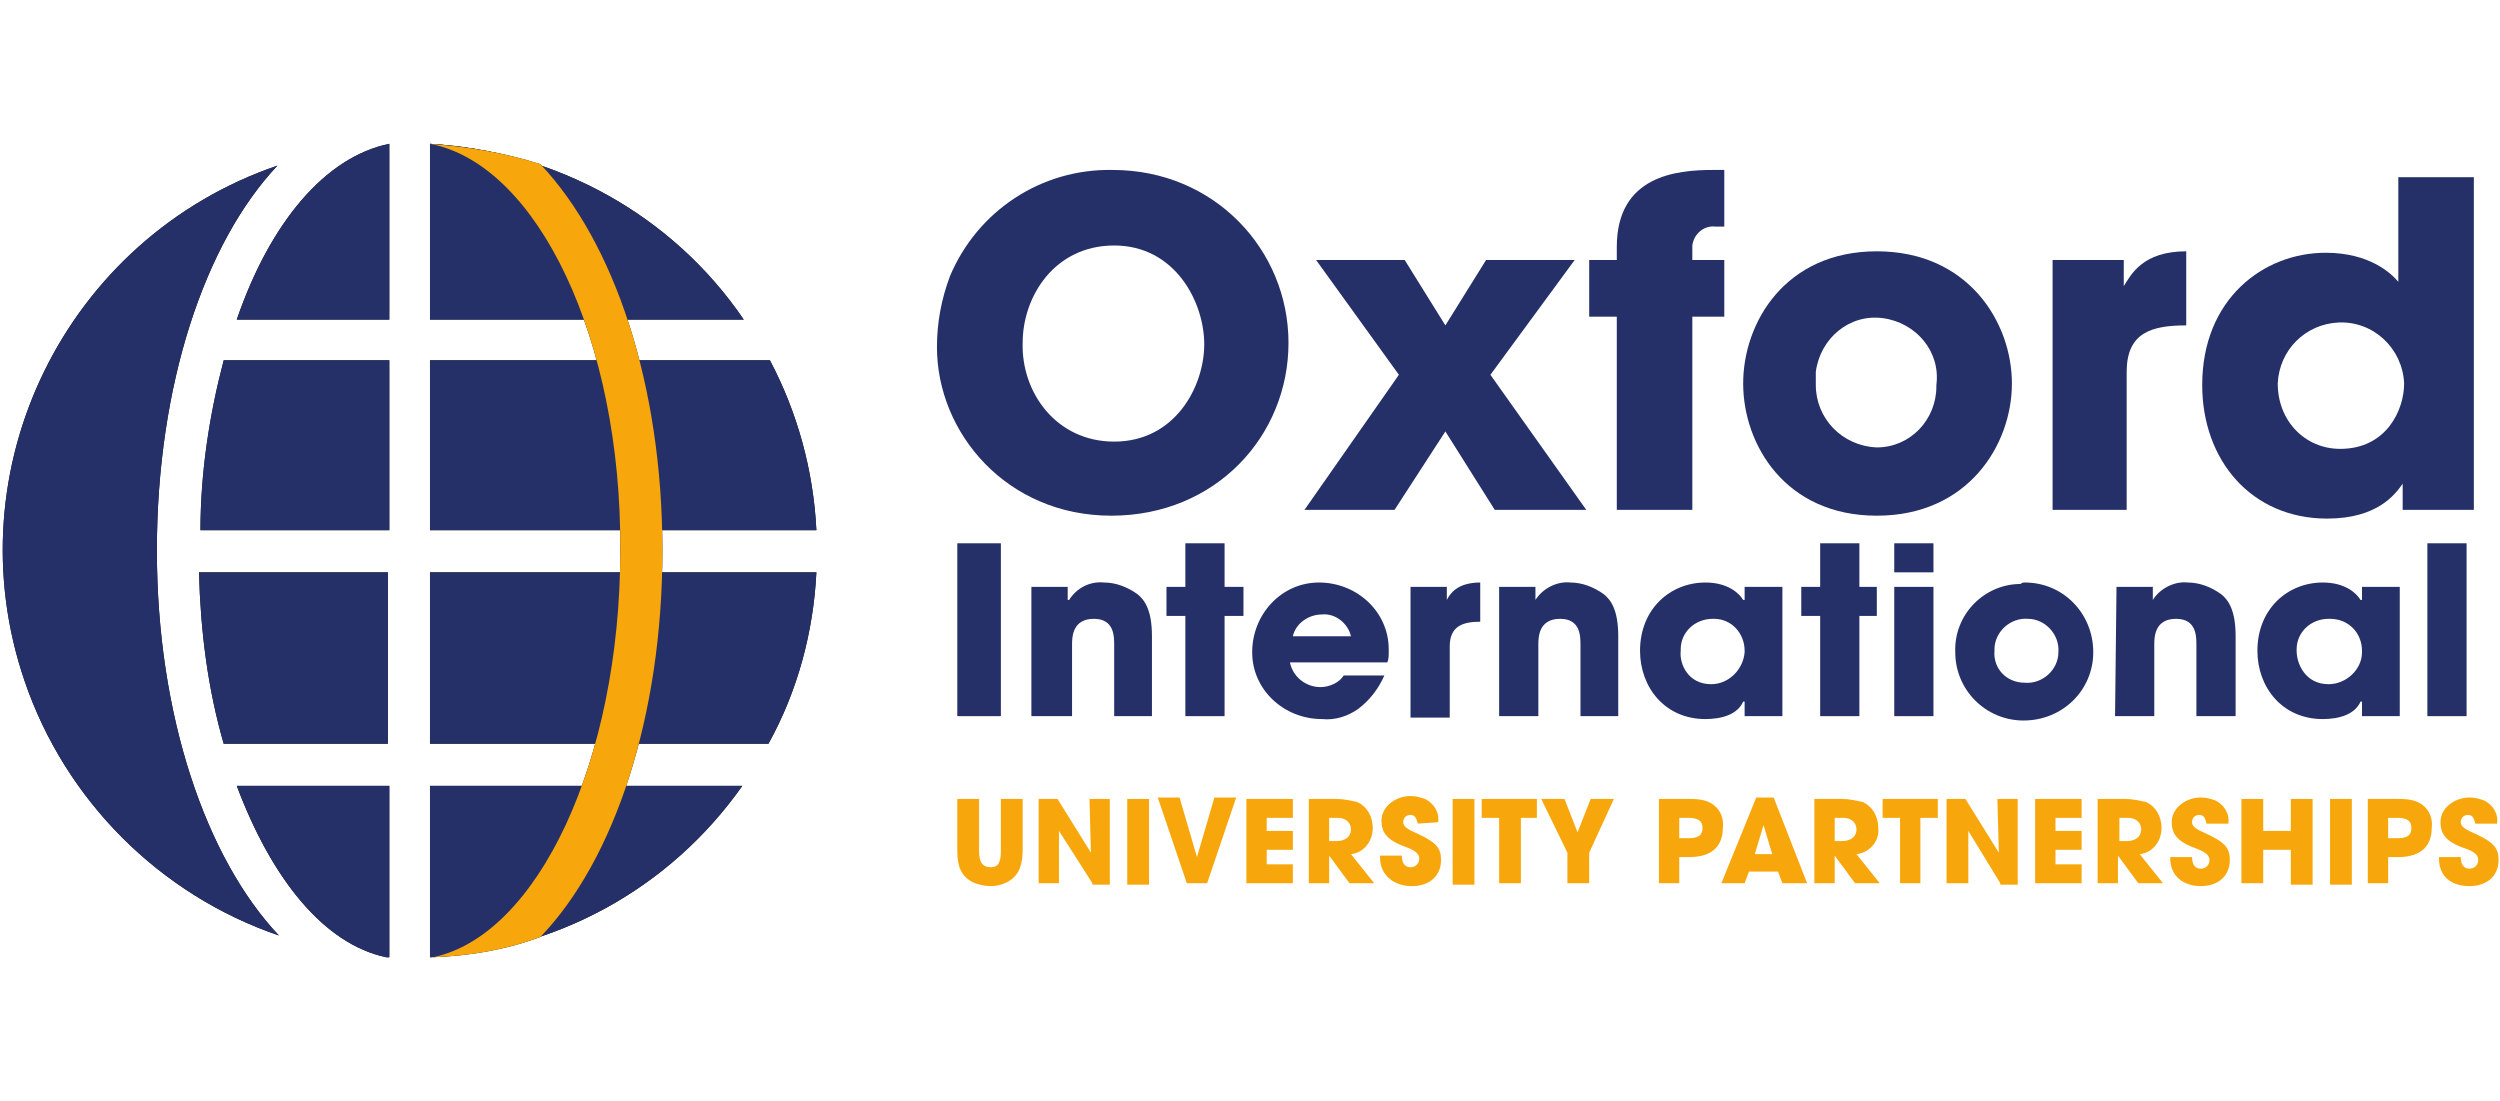 <?xml version="1.0" encoding="utf-8"?>
<!-- Generator: Adobe Illustrator 26.0.3, SVG Export Plug-In . SVG Version: 6.00 Build 0)  -->
<svg version="1.1" id="Layer_1" xmlns="http://www.w3.org/2000/svg" xmlns:xlink="http://www.w3.org/1999/xlink" x="0px" y="0px"
	 viewBox="0 0 172.1 75.8" style="enable-background:new 0 0 172.1 75.8;" xml:space="preserve">
<style type="text/css">
	.st0{fill:#263068;}
	.st1{fill:#1D1D1B;}
	.st2{fill:#F7A70B;}
</style>
<g>
	<rect x="65.9" y="37.4" class="st0" width="3" height="11.9"/>
	<path class="st0" d="M71,40.4h2.5v0.9h0.1c0.5-0.8,1.4-1.3,2.4-1.2c0.8,0,1.6,0.3,2.3,0.8c0.5,0.4,1,1.1,1,2.9v5.5h-2.6v-4.9
		c0-0.6,0-1.8-1.4-1.8c-1.5,0-1.5,1.3-1.5,1.8v4.9H71L71,40.4z"/>
	<polygon class="st0" points="84.3,40.4 85.6,40.4 85.6,42.4 84.3,42.4 84.3,49.3 81.6,49.3 81.6,42.4 80.3,42.4 80.3,40.4 
		81.6,40.4 81.6,37.4 84.3,37.4 	"/>
	<path class="st0" d="M93,43.8c-0.2-0.9-1.1-1.6-2-1.5c-0.9,0-1.8,0.6-2,1.5H93z M95.3,46.5c-0.4,0.9-1,1.7-1.8,2.3
		c-0.7,0.5-1.6,0.8-2.5,0.7c-2.6,0-4.8-2-4.8-4.6c0-2.6,2-4.8,4.6-4.8c2.6,0,4.8,2,4.8,4.6c0,0.1,0,0.2,0,0.2c0,0.2,0,0.5-0.1,0.7
		h-6.7c0.2,1,1.1,1.7,2.1,1.7c0.6,0,1.3-0.3,1.6-0.8L95.3,46.5z"/>
	<path class="st0" d="M97.1,40.4h2.5v0.9l0,0c0.2-0.4,0.7-1.2,2.3-1.2v2.7c-1.2,0-2.1,0.3-2.1,1.7v4.9h-2.7L97.1,40.4z"/>
	<path class="st0" d="M103.2,40.4h2.5v0.9l0,0c0.5-0.8,1.5-1.3,2.4-1.2c0.8,0,1.6,0.3,2.3,0.8c0.5,0.4,1,1.1,1,2.9v5.5h-2.6v-4.9
		c0-0.6,0-1.8-1.4-1.8c-1.5,0-1.5,1.3-1.5,1.8v4.9h-2.7L103.2,40.4z"/>
	<path class="st0" d="M117.8,47.1c1.2,0,2.2-1,2.3-2.2c0,0,0,0,0-0.1c0-1.2-0.9-2.2-2.1-2.2c0,0-0.1,0-0.1,0c-1.2,0-2.2,0.9-2.2,2.1
		c0,0,0,0.1,0,0.1C115.6,45.7,116.2,47.1,117.8,47.1 M122.7,49.3h-2.6v-1H120c-0.4,0.9-1.5,1.2-2.6,1.2c-2.8,0-4.5-2.2-4.5-4.7
		c0-2.9,2.1-4.7,4.5-4.7c1.5,0,2.3,0.7,2.6,1.2h0.1v-0.9h2.6V49.3z"/>
	<polygon class="st0" points="128,40.4 129.2,40.4 129.2,42.4 128,42.4 128,49.3 125.3,49.3 125.3,42.4 124,42.4 124,40.4 
		125.3,40.4 125.3,37.4 128,37.4 	"/>
	<path class="st0" d="M133.1,49.3h-2.7v-8.9h2.7V49.3z M133.1,39.4h-2.7v-2h2.7V39.4z"/>
	<path class="st0" d="M139.4,47c1.2,0.1,2.3-0.9,2.3-2.1c0.1-1.2-0.9-2.3-2.1-2.3c-1.2-0.1-2.3,0.9-2.3,2.1c0,0,0,0.1,0,0.1
		C137.2,46,138.1,47,139.4,47C139.3,47,139.3,47,139.4,47 M139.4,40.1c2.6,0,4.7,2.1,4.7,4.8c0,2.6-2.1,4.7-4.8,4.7
		c-2.6,0-4.7-2.1-4.7-4.7c-0.1-2.6,2-4.7,4.5-4.7C139.2,40.1,139.3,40.1,139.4,40.1"/>
	<path class="st0" d="M145.7,40.4h2.5v0.9l0,0c0.5-0.8,1.5-1.3,2.4-1.2c0.8,0,1.6,0.3,2.3,0.8c0.5,0.4,1,1.1,1,2.9v5.5h-2.7v-4.9
		c0-0.6,0-1.8-1.4-1.8c-1.5,0-1.5,1.3-1.5,1.8v4.9h-2.7L145.7,40.4z"/>
	<path class="st0" d="M160.3,47.1c1.2,0,2.3-1,2.3-2.2c0,0,0,0,0-0.1c0-1.2-0.9-2.2-2.2-2.2c0,0-0.1,0-0.1,0c-1.2,0-2.2,0.9-2.2,2.1
		c0,0,0,0.1,0,0.1C158.1,45.7,158.7,47.1,160.3,47.1 M165.2,49.3h-2.6v-1h-0.1c-0.4,0.9-1.5,1.2-2.6,1.2c-2.8,0-4.5-2.2-4.5-4.7
		c0-2.9,2.1-4.7,4.5-4.7c1.5,0,2.3,0.7,2.6,1.2h0.1v-0.9h2.6V49.3z"/>
	<rect x="167.1" y="37.4" class="st0" width="2.7" height="11.9"/>
	<path class="st1" d="M13.7,39.4c0.1,4,0.6,8,1.7,11.8h11.3V39.4H13.7z"/>
	<path class="st1" d="M26.8,22V9.9l0,0c-4.4,0.9-8.2,5.4-10.5,12.1H26.8z"/>
	<path class="st1" d="M26.6,65.9h0.2V54.1H16.3C18.7,60.5,22.3,65,26.6,65.9"/>
	<path class="st1" d="M29.6,22h21.6c-4.9-7.2-12.9-11.6-21.6-12.1V22z"/>
	<path class="st1" d="M29.6,54.1v11.8c8.6-0.4,16.5-4.7,21.5-11.8H29.6z"/>
	<path class="st1" d="M10.8,37.9c0-11.4,3.3-21.2,8.3-26.5C4.5,16.4-3.3,32.3,1.7,46.9c2.8,8.2,9.3,14.7,17.5,17.5
		C14.2,59.1,10.8,49.3,10.8,37.9"/>
	<path class="st1" d="M26.8,36.5V24.8H15.4c-1,3.8-1.6,7.8-1.6,11.7L26.8,36.5z"/>
	<path class="st1" d="M56.2,39.4H29.6v11.8h23.3C54.9,47.6,56,43.5,56.2,39.4"/>
	<path class="st1" d="M53,24.8H29.6v11.7h26.6C56,32.4,54.9,28.4,53,24.8"/>
	<path class="st1" d="M42.7,37.9c0,14.5-5.7,26.5-12.9,28c2.5-0.1,5-0.5,7.4-1.4c5.1-5.3,8.4-15.2,8.4-26.6s-3.3-21.2-8.4-26.6
		c-2.5-0.8-5-1.2-7.6-1.4C37,11.3,42.8,23.4,42.7,37.9"/>
	<path class="st0" d="M13.7,39.4c0.1,4,0.6,8,1.7,11.8h11.3V39.4H13.7z"/>
	<path class="st0" d="M26.8,22V9.9l0,0c-4.4,0.9-8.2,5.4-10.5,12.1H26.8z"/>
	<path class="st0" d="M26.6,65.9h0.2V54.1H16.3C18.7,60.5,22.3,65,26.6,65.9"/>
	<path class="st0" d="M29.6,22h21.6c-4.9-7.2-12.9-11.6-21.6-12.1V22z"/>
	<path class="st0" d="M29.6,54.1v11.8c8.6-0.4,16.5-4.7,21.5-11.8H29.6z"/>
	<path class="st0" d="M10.8,37.9c0-11.4,3.3-21.2,8.3-26.5C4.5,16.4-3.3,32.3,1.7,46.9c2.8,8.2,9.3,14.7,17.5,17.5
		C14.2,59.1,10.8,49.3,10.8,37.9"/>
	<path class="st0" d="M26.8,36.5V24.8H15.4c-1,3.8-1.6,7.8-1.6,11.7L26.8,36.5z"/>
	<path class="st0" d="M56.2,39.4H29.6v11.8h23.3C54.9,47.6,56,43.5,56.2,39.4"/>
	<path class="st0" d="M53,24.8H29.6v11.7h26.6C56,32.4,54.9,28.4,53,24.8"/>
	<path class="st2" d="M42.7,37.9c0,14.5-5.7,26.5-12.9,28c2.5-0.1,5-0.5,7.4-1.4c5.1-5.3,8.4-15.2,8.4-26.6s-3.3-21.2-8.4-26.6
		c-2.5-0.8-5-1.2-7.6-1.4C37,11.3,42.8,23.4,42.7,37.9"/>
	<path class="st0" d="M161.1,30.9c3.2,0,4.4-2.7,4.4-4.5c-0.1-2.4-2.1-4.3-4.5-4.2c-2.3,0.1-4.1,1.9-4.2,4.2
		C156.8,29,158.7,30.9,161.1,30.9 M170.3,35.1h-4.9v-1.8h0c-0.5,0.7-1.7,2.4-5.2,2.4c-5.2,0-8.6-4-8.6-9.2c0-5.9,4.2-9.1,8.5-9.1
		c3,0,4.5,1.4,5,2v-7.2h5.2V35.1z"/>
	<path class="st0" d="M76.7,30.4c4.2,0,6.2-3.8,6.2-6.7s-2-6.8-6.2-6.8c-4.1,0-6.3,3.5-6.3,6.7C70.3,27,72.7,30.4,76.7,30.4
		 M76.6,11.7c7,0,12.1,5.5,12.1,11.9s-5,11.9-12.2,11.9c-7.2,0-12-5.7-12-11.6c0-1.7,0.3-3.3,0.9-4.9C67.3,14.5,71.7,11.6,76.6,11.7
		"/>
	<polygon class="st0" points="108.4,17.9 102.6,25.8 109.2,35.1 102.9,35.1 99.5,29.7 96,35.1 89.8,35.1 96.3,25.8 90.6,17.9 
		96.7,17.9 99.5,22.4 102.3,17.9 	"/>
	<path class="st0" d="M111.3,21.8h-1.9v-3.9h1.9V17c0-4.9,4.1-5.3,6.6-5.3h0.8v3.9h-0.6c-0.8-0.1-1.5,0.5-1.6,1.3c0,0.1,0,0.2,0,0.3
		v0.7h2.2v3.9h-2.2v13.3h-5.2V21.8z"/>
	<path class="st0" d="M129.2,30.8c2.3,0,4.1-1.9,4.1-4.2c0,0,0-0.1,0-0.1c0.3-2.3-1.4-4.3-3.7-4.6c-2.3-0.3-4.3,1.4-4.6,3.7
		c0,0.3,0,0.6,0,0.9C125,28.8,126.8,30.7,129.2,30.8C129.1,30.7,129.2,30.8,129.2,30.8 M129.2,17.3c6.3,0,9.3,4.9,9.3,9.1
		s-3,9.1-9.3,9.1c-6.3,0-9.2-4.9-9.2-9.1S122.9,17.3,129.2,17.3"/>
	<path class="st0" d="M141.4,17.9h4.8v1.8h0c0.5-0.8,1.3-2.4,4.3-2.4v5.1c-2.4,0-4.1,0.5-4.1,3.2v9.5h-5.1V17.9z"/>
	<path class="st2" d="M68.9,55h1.5v3.6c0,0.5-0.1,1-0.3,1.4c-0.4,0.7-1.2,1-1.9,1c-0.4,0-0.9-0.1-1.3-0.3c-0.7-0.4-1-1-1-2.1V55h1.5
		v3.6c0,0.7,0.2,1.1,0.8,1.1c0.5,0,0.7-0.3,0.7-1.1L68.9,55z"/>
	<path class="st2" d="M75.2,60.8l-2.3-3.6l0,3.6h-1.4V55h1.3l2.3,3.7L75,55h1.4v5.9H75.2z"/>
	<path class="st2" d="M77.6,60.8V55h1.5v5.9H77.6z"/>
	<path class="st2" d="M81.7,60.8l-2-5.9h1.5l1.2,4.1l0,0l1.2-4.1h1.5l-2,5.9H81.7z"/>
	<path class="st2" d="M85.8,60.8V55H89v1.3h-1.8v0.9h1.8v1.3h-1.8v1H89v1.3L85.8,60.8z"/>
	<path class="st2" d="M92.9,60.8l-1.4-1.9l0,0v1.9h-1.4V55H92c0.5,0,0.9,0.1,1.4,0.2c0.7,0.3,1.1,1,1.1,1.8c0,0.9-0.6,1.7-1.5,1.8
		l1.6,2L92.9,60.8z M92,57.9c0.6,0,1-0.3,1-0.8s-0.4-0.8-0.9-0.8h-0.6v1.6L92,57.9z"/>
	<path class="st2" d="M97.6,56.7c-0.1-0.4-0.2-0.6-0.5-0.6c-0.3,0-0.5,0.2-0.5,0.5c0,0.3,0.3,0.5,1,0.8c1.3,0.6,1.6,1,1.6,1.8
		c0,1.1-0.8,1.8-2,1.8S95,60.3,95,59v-0.1h1.5c0,0.5,0.2,0.8,0.6,0.8c0.3,0,0.6-0.2,0.6-0.6c0,0,0,0,0,0c0-0.5-0.7-0.7-1.2-0.9
		c-1-0.4-1.4-0.9-1.4-1.7c0-1,1-1.7,2-1.7c0.4,0,0.7,0.1,1,0.2c0.6,0.3,1,0.9,0.9,1.6L97.6,56.7z"/>
	<path class="st2" d="M100,60.8V55h1.5v5.9H100z"/>
	<path class="st2" d="M103.2,60.8v-4.5H102V55h3.8v1.3h-1.1v4.5H103.2z"/>
	<path class="st2" d="M107.9,60.8v-2.1l-1.8-3.7h1.6l0.9,2.3l0.9-2.3h1.6l-1.7,3.7v2.1H107.9z"/>
	<path class="st2" d="M114.2,60.8V55h2c0.5,0,0.9,0,1.4,0.2c0.7,0.3,1.1,1,1,1.8c0,1.1-0.6,2-2.3,2h-0.7v1.8L114.2,60.8z
		 M116.3,57.7c0.6,0,0.9-0.2,0.9-0.7c0-0.5-0.3-0.7-1-0.7h-0.6v1.4L116.3,57.7z"/>
	<path class="st2" d="M122.7,60.8l-0.3-0.8h-2l-0.3,0.8h-1.6l2.4-5.9h1.2l2.3,5.9H122.7z M121.4,56.8L121.4,56.8l-0.6,2h1.2
		L121.4,56.8z"/>
	<path class="st2" d="M127.7,60.8l-1.4-1.9l0,0v1.9h-1.4V55h1.9c0.5,0,0.9,0.1,1.4,0.2c0.7,0.3,1.1,1,1.1,1.8
		c0.1,0.9-0.6,1.7-1.5,1.8l1.6,2L127.7,60.8z M126.8,57.9c0.6,0,1-0.3,1-0.8s-0.4-0.8-0.9-0.8h-0.6v1.6L126.8,57.9z"/>
	<path class="st2" d="M130.8,60.8v-4.5h-1.2V55h3.8v1.3h-1.2v4.5H130.8z"/>
	<path class="st2" d="M137.7,60.8l-2.2-3.6l0,3.6H134V55h1.3l2.3,3.7l-0.1-3.7h1.4v5.9H137.7z"/>
	<path class="st2" d="M140.1,60.8V55h3.2v1.3h-1.8v0.9h1.8v1.3h-1.8v1h1.8v1.3L140.1,60.8z"/>
	<path class="st2" d="M147.2,60.8l-1.4-1.9l0,0v1.9h-1.4V55h1.9c0.5,0,0.9,0.1,1.4,0.2c0.7,0.3,1.1,1,1.1,1.8c0,0.9-0.6,1.7-1.5,1.8
		l1.6,2L147.2,60.8z M146.4,57.9c0.6,0,1-0.3,1-0.8s-0.4-0.8-0.9-0.8h-0.6v1.6L146.4,57.9z"/>
	<path class="st2" d="M151.9,56.7c-0.1-0.4-0.2-0.6-0.5-0.6c-0.3,0-0.5,0.2-0.5,0.5c0,0.3,0.3,0.5,1,0.8c1.3,0.6,1.6,1,1.6,1.8
		c0,1.1-0.8,1.8-2,1.8s-2.1-0.7-2.1-1.9v-0.1h1.5c0,0.5,0.2,0.8,0.6,0.8c0.3,0,0.6-0.2,0.6-0.6c0,0,0,0,0,0c0-0.5-0.7-0.7-1.2-0.9
		c-1-0.4-1.4-0.9-1.4-1.7c0-1,1-1.7,2-1.7c0.4,0,0.7,0.1,1,0.2c0.6,0.3,1,0.9,0.9,1.6L151.9,56.7z"/>
	<path class="st2" d="M157.7,60.8v-2.3h-1.9v2.3h-1.5V55h1.5v2.2h1.9V55h1.5v5.9H157.7z"/>
	<path class="st2" d="M160.4,60.8V55h1.5v5.9H160.4z"/>
	<path class="st2" d="M163,60.8V55h2c0.5,0,0.9,0,1.4,0.2c0.7,0.3,1.1,1,1,1.8c0,1.1-0.6,2-2.3,2h-0.7v1.8L163,60.8z M165.1,57.7
		c0.6,0,0.9-0.2,0.9-0.7c0-0.5-0.3-0.7-1-0.7h-0.6v1.4L165.1,57.7z"/>
	<path class="st2" d="M170.4,56.7c-0.1-0.4-0.2-0.6-0.5-0.6c-0.3,0-0.5,0.2-0.5,0.5c0,0.3,0.3,0.5,1,0.8c1.3,0.6,1.6,1,1.6,1.8
		c0,1.1-0.8,1.8-2,1.8c-1.3,0-2.1-0.7-2.1-1.9v-0.1h1.5c0,0.5,0.2,0.8,0.6,0.8c0.3,0,0.6-0.2,0.6-0.6c0,0,0,0,0,0
		c0-0.5-0.6-0.7-1.2-0.9c-1-0.4-1.4-0.9-1.4-1.7c0-1,1-1.7,2-1.7c0.4,0,0.7,0.1,1,0.2c0.6,0.3,1,0.9,0.9,1.6L170.4,56.7z"/>
</g>
</svg>
